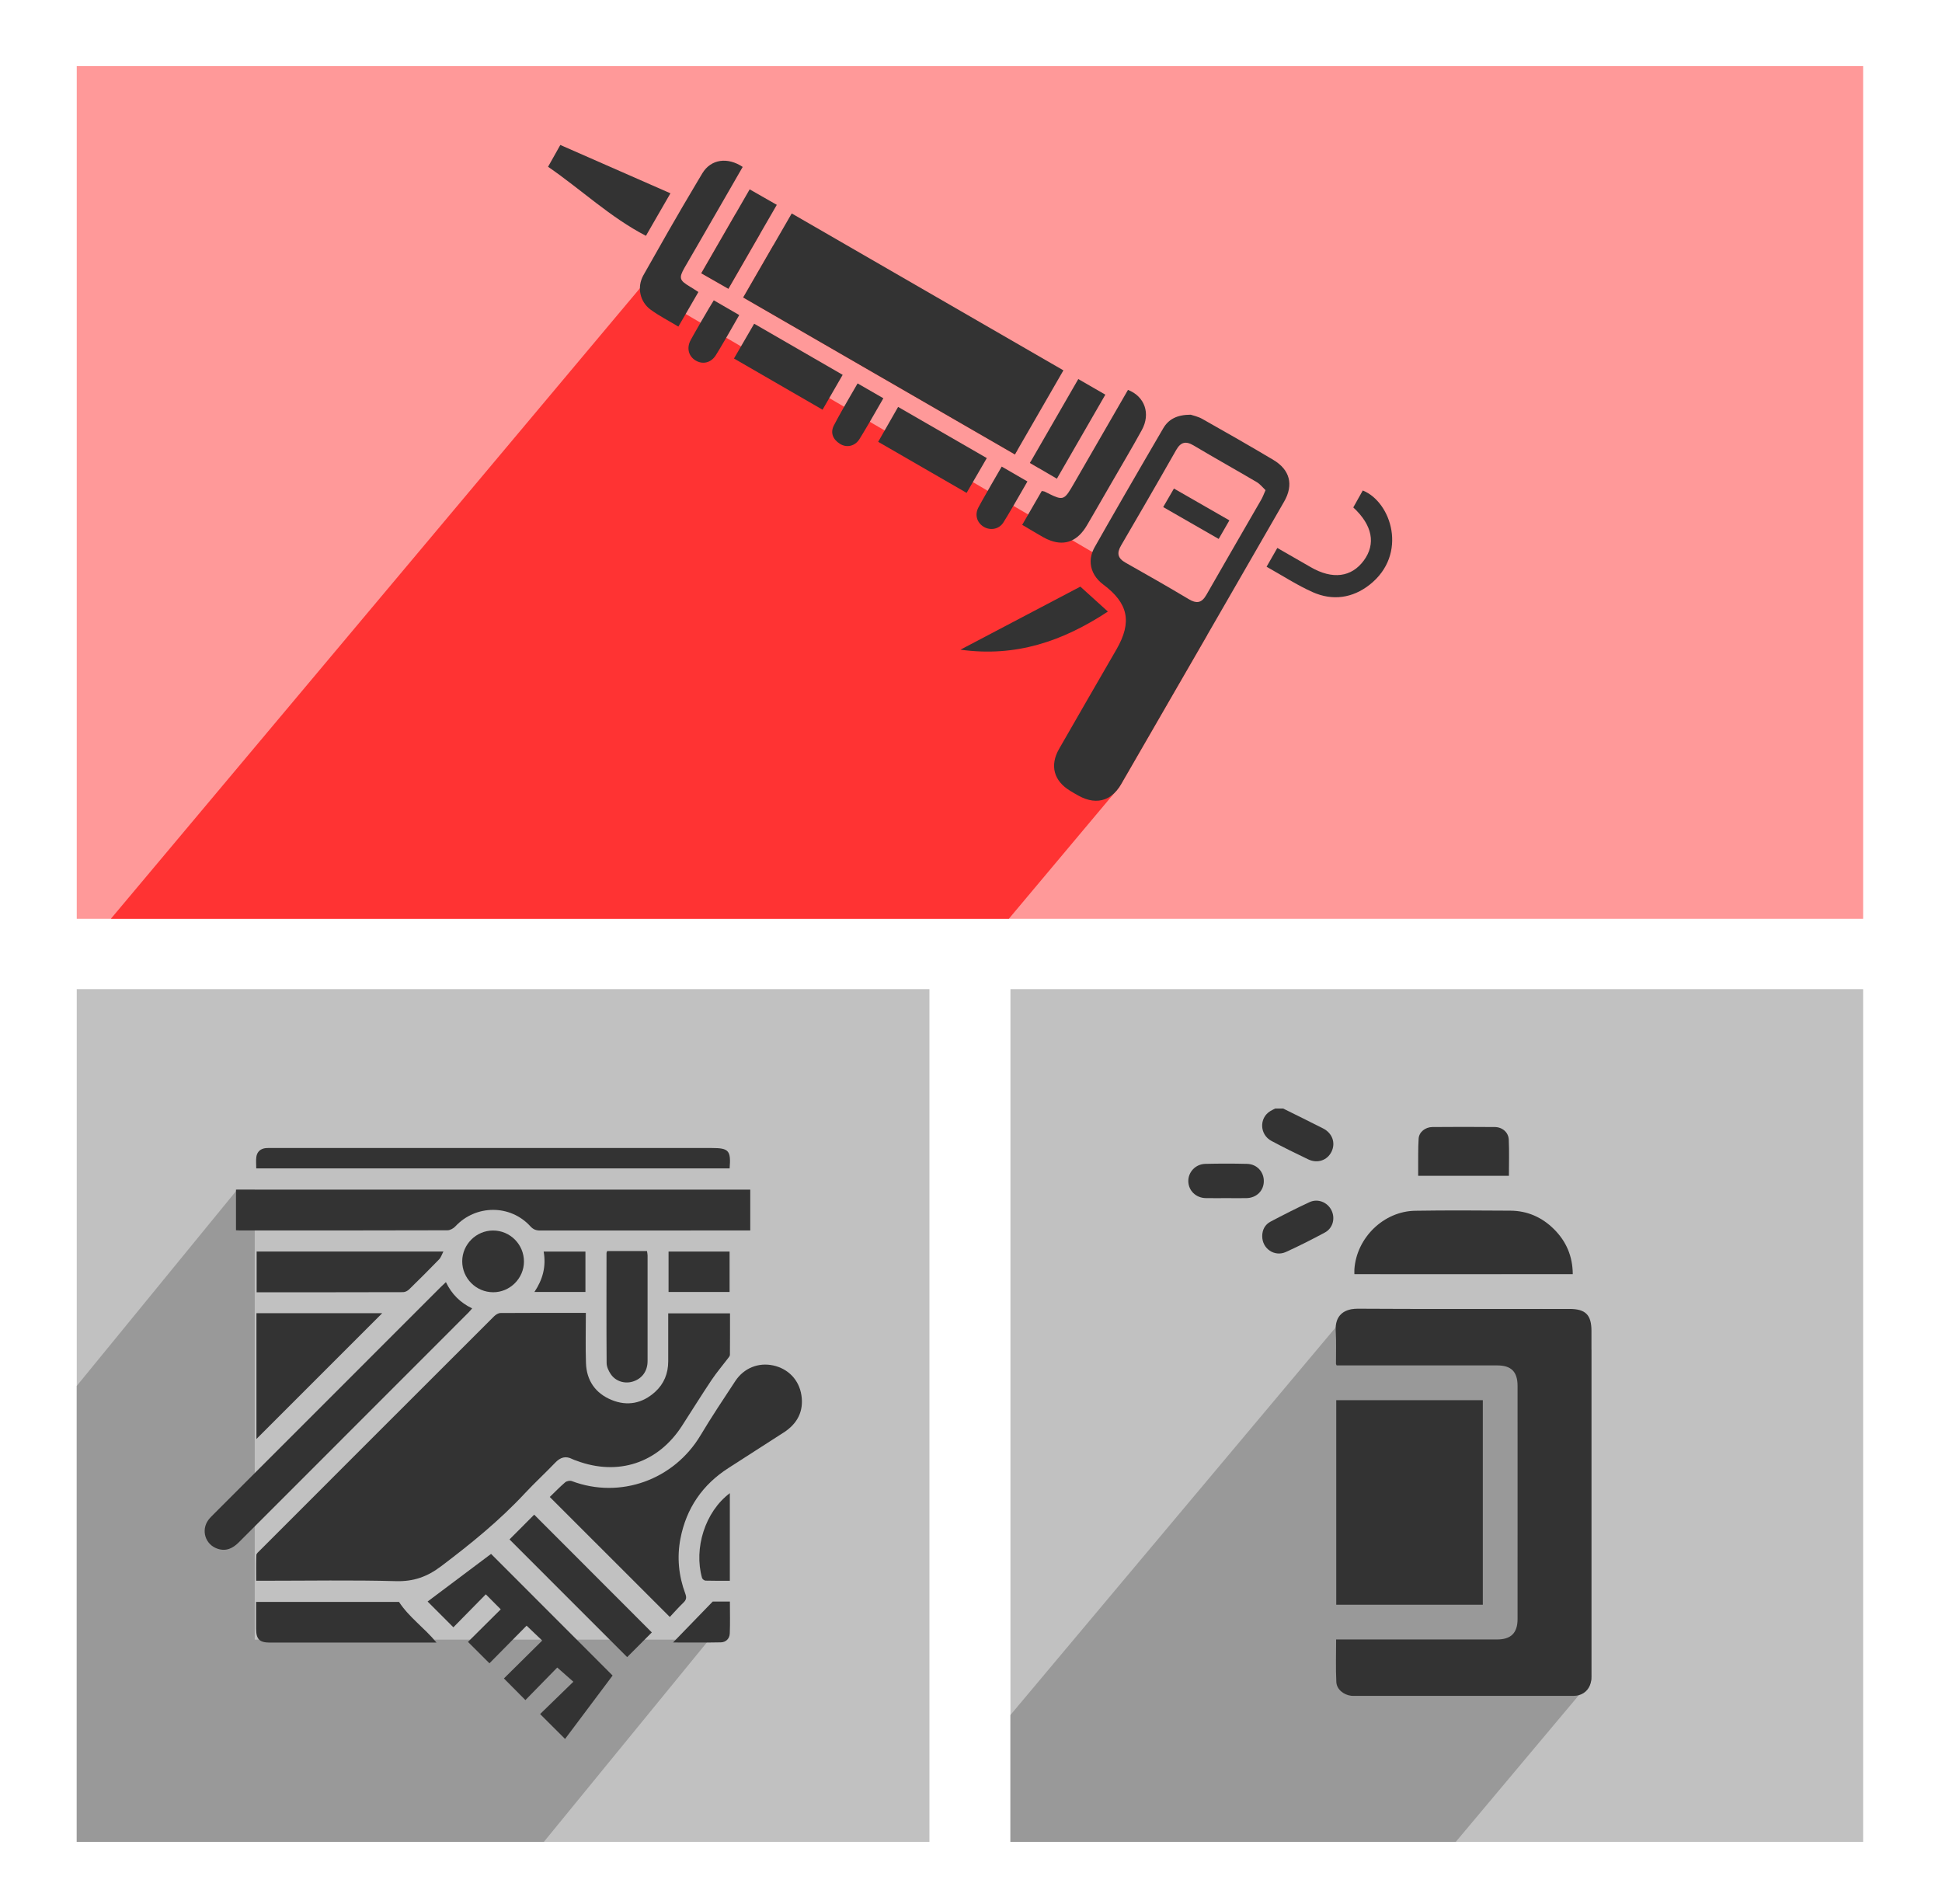 <?xml version="1.0" encoding="UTF-8"?>
<svg id="Vrstva_1" data-name="Vrstva 1" xmlns="http://www.w3.org/2000/svg" viewBox="0 0 911 893">
  <defs>
    <style>
      .cls-1 {
        fill: #fff;
      }

      .cls-2 {
        fill: #f99;
      }

      .cls-3 {
        fill: #f33;
      }

      .cls-4 {
        fill: #999;
      }

      .cls-5 {
        fill: #c1c1c1;
      }

      .cls-6 {
        fill: #333;
      }
    </style>
  </defs>
  <rect class="cls-1" y="0" width="911" height="893"/>
  <rect class="cls-2" x="36" y="31" width="838" height="400"/>
  <rect class="cls-5" x="36" y="464" width="400" height="400"/>
  <rect class="cls-5" x="474" y="464" width="400" height="400"/>
  <path class="cls-4" d="M308.54,709.46c-3.24-3.22-6.58-6.55-9.94-9.89l10.78,9.04c-.28,.29-.56,.57-.84,.85Z"/>
  <path class="cls-3" d="M328.97,128.19c5.37-9.32,10.7-18.55,16.13-27.97l11.39,9.56c-4.89,8.49-9.78,16.99-14.8,25.68-4.38-2.5-8.32-4.75-12.72-7.27Z"/>
  <path class="cls-3" d="M348.64,139.55c4.79-8.3,9.47-16.41,14.14-24.5l114.5,96.08c-.39,.68-.79,1.36-1.18,2.04-42.53-24.56-84.74-48.94-127.46-73.62Z"/>
  <path class="cls-3" d="M487.52,219.72c-1.45-.85-2.9-1.69-4.38-2.56,.14-.25,.29-.5,.43-.75l3.95,3.31Z"/>
  <polygon class="cls-4" points="120.79 548.08 120.72 548.08 120.79 548 120.79 548.08"/>
  <polygon class="cls-4" points="332.68 769.12 331.56 770.49 255.12 864 36 864 36 650.12 109.34 560.42 111.29 558.03 119.49 558.03 119.49 769.12 332.68 769.12"/>
  <g>
    <path class="cls-6" d="M342.41,635.54c0,.51-.46,1.06-.81,1.51-2.61,3.44-5.41,6.72-7.81,10.3-4.75,7.1-9.26,14.37-13.9,21.55-11.23,17.4-29.97,23.59-49.4,16.32-.65-.24-1.34-.44-1.96-.76-3.16-1.65-5.66-.87-8.08,1.67-4.65,4.87-9.64,9.43-14.23,14.36-11.91,12.8-25.38,23.72-39.3,34.23-6.53,4.93-12.87,7.2-21.11,6.98-20.61-.56-41.25-.19-61.89-.19h-3.73c0-4.08-.08-8.07,.07-12.04,.02-.72,.94-1.47,1.57-2.09,36.64-36.66,73.29-73.33,109.97-109.94,.77-.77,2-1.52,3.02-1.52,13.18-.1,26.35-.06,40-.06,0,8.07-.2,15.81,.06,23.53,.27,8.21,4.43,14.19,11.99,17.3,7.46,3.07,14.47,1.65,20.45-3.77,4.16-3.77,6.12-8.64,6.14-14.26,.02-7.45,0-14.89,0-22.57h28.99c0,6.44,.02,12.94-.04,19.44Z"/>
    <path class="cls-6" d="M351.95,558.03v19.16h-3.09c-31.81,0-63.62-.01-95.42,.03-1.92,0-3.26-.45-4.66-1.99-9.42-10.32-25.61-10.2-35.16,.04-.89,.96-2.45,1.84-3.7,1.84-29.71,.09-59.42,.08-89.13,.07h-8.4c-.49,0-.98-.05-1.69-.08v-19.07h241.25Z"/>
    <path class="cls-6" d="M367.66,671.95c-8.61,5.58-17.25,11.11-25.89,16.65-12.25,7.85-19.82,18.89-22.58,33.19-1.69,8.81-.82,17.44,2.3,25.82,.68,1.82,.44,2.89-.91,4.19-2.32,2.22-4.44,4.65-6.37,6.7-18.87-18.86-37.41-37.39-56.31-56.29,2.23-2.15,4.61-4.62,7.2-6.85,.71-.61,2.23-.94,3.09-.61,22.82,8.61,48-.63,60.45-21.49,5.16-8.63,10.75-17.01,16.28-25.41,4.06-6.15,10.88-8.83,17.82-7.33,6.98,1.52,12.11,6.73,13.21,14.01,1.15,7.56-1.98,13.34-8.29,17.43Z"/>
    <path class="cls-6" d="M221.49,613.76c-.69,.78-1.23,1.46-1.85,2.07-35.85,35.86-71.71,71.72-107.55,107.6-2.84,2.84-5.96,4.43-10.02,3.07-5.74-1.91-7.9-8.63-4.32-13.51,.71-.97,1.6-1.82,2.44-2.66l106.5-106.53c.77-.76,1.57-1.48,2.49-2.37,2.71,5.64,6.7,9.61,12.3,12.32Z"/>
    <path class="cls-6" d="M287.37,785.98c-7.33,9.78-14.92,19.89-22.3,29.74-3.93-3.92-7.75-7.73-11.7-11.68,4.84-4.71,10.13-9.85,15.6-15.16-2.9-2.55-5.14-4.53-7.56-6.66-4.78,4.88-9.93,10.15-14.94,15.27-3.69-3.72-6.86-6.91-10.08-10.15,5.74-5.67,11.77-11.64,17.96-17.77-2.77-2.64-4.98-4.75-7.32-6.99-5.84,5.91-11.76,11.91-17.43,17.65-3.54-3.53-6.78-6.75-10.07-10.04,4.8-4.78,9.99-9.92,15.37-15.27-2.64-2.65-4.75-4.77-7.01-7.04-5.2,5.28-10.32,10.51-15.21,15.47-4.2-4.2-8.07-8.06-12.09-12.09,9.82-7.37,19.92-14.95,29.77-22.34,19.04,19.05,37.91,37.95,57,57.04Z"/>
    <path class="cls-6" d="M342.27,548.08H120.21c0-1.82-.19-3.61,.04-5.35,.34-2.48,1.96-3.91,4.46-4.17,1-.1,2.01-.04,3.02-.04h206.2c7.96,0,9.02,1.18,8.34,9.56Z"/>
    <path class="cls-6" d="M179.3,616.01c-19.5,19.5-39.41,39.41-59,59v-59h59Z"/>
    <path class="cls-6" d="M208.01,587.06c-.75,1.4-1.13,2.78-2,3.67-4.62,4.77-9.32,9.46-14.07,14.09-.71,.69-1.86,1.31-2.81,1.31-22.83,.07-45.67,.06-68.74,.06v-19.12h87.62Z"/>
    <path class="cls-6" d="M204.8,770.52h-26.2c-17.31,0-34.62,0-51.93,0-4.95,0-6.5-1.55-6.52-6.46,0-4.12,0-8.25,0-12.62h67.03c4.68,7.21,11.86,12.11,17.61,19.09Z"/>
    <path class="cls-6" d="M305.77,765.75c-3.75,3.77-7.76,7.79-11.56,11.59-18.32-18.33-36.86-36.86-55.2-55.21,3.75-3.76,7.76-7.79,11.58-11.62,18.32,18.34,36.84,36.88,55.18,55.24Z"/>
    <path class="cls-6" d="M303.78,638.44c0,4.74-2.58,8.25-6.83,9.6-3.83,1.22-8.1-.02-10.43-3.43-1.03-1.51-1.94-3.48-1.95-5.24-.13-17.22-.06-34.43-.05-51.64,0-.19,.12-.36,.31-.88h18.67c.1,.74,.28,1.4,.28,2.07,.02,16.51,.03,33.02,0,49.52Z"/>
    <path class="cls-6" d="M245.79,591.81c-.02,7.86-6.58,14.39-14.44,14.37-8.04-.02-14.57-6.58-14.52-14.6,.05-7.87,6.55-14.35,14.44-14.36,8.02-.02,14.55,6.54,14.52,14.6Z"/>
    <rect class="cls-6" x="313.62" y="587.09" width="28.63" height="18.96"/>
    <path class="cls-6" d="M342.37,700.42v41.1c-3.86,0-7.64,.06-11.42-.06-.57-.02-1.47-.73-1.62-1.27-3.92-13.87,1.4-31.04,13.04-39.76Z"/>
    <path class="cls-6" d="M274.63,587.09v18.96h-23.93c3.99-5.99,5.55-12.05,4.33-18.96h19.6Z"/>
    <path class="cls-6" d="M342.33,766.33c-.1,2.34-1.81,4.03-4.15,4.08-7.3,.16-14.6,.06-22.45,.06,6.31-6.52,12.14-12.53,18.6-19.19h8.07c0,5.08,.15,10.07-.06,15.05Z"/>
  </g>
  <polygon class="cls-4" points="704.25 597.7 647.51 597.7 670.95 569.76 704.25 597.7"/>
  <path class="cls-4" d="M746.52,787.65c-.02,.21-.04,.42-.07,.63l-5.8,6.9-57.74,68.82h-208.91v-59.52l152.58-181.84,7.07-8.43c1-.21,2.1-.31,3.28-.3,28.91,.17,57.83,.1,86.75,.09l22.88,19.2v152.03c0,.81,.03,1.62-.04,2.42Z"/>
  <g>
    <path class="cls-6" d="M596.43,535.19c5.68,3.04,11.46,5.88,17.28,8.66,4.35,2.08,8.99,.42,10.94-3.66,1.96-4.12,.37-8.63-3.99-10.86-6.21-3.16-12.48-6.23-18.72-9.33h-3.77c-.78,.41-1.58,.78-2.33,1.24-5.23,3.24-4.97,10.97,.59,13.95Z"/>
    <path class="cls-6" d="M746.52,787.65c-.02,.21-.04,.42-.07,.63-.49,3.48-2.65,6.04-5.8,6.9-.75,.21-1.56,.32-2.41,.32h-2.14c-33.73,.03-67.44,.02-101.17,.02-.35,0-.72,0-1.07-.05-3.51-.41-6.81-2.99-6.98-6.44-.33-6.58-.1-13.19-.1-19.97h3.42c24.04,0,48.07,0,72.1-.01,6.5,0,9.58-3.06,9.59-9.52,.01-23.05,.01-46.1,.01-69.15,0-13.45,0-26.9-.01-40.34-.01-6.57-2.98-9.54-9.5-9.54-16.65-.01-33.29-.01-49.94-.01h-25.44c-.19-.47-.3-.63-.3-.79-.03-4.95,.19-9.91-.09-14.85-.01-.16-.02-.32-.03-.48-.04-.6-.04-1.18-.01-1.73,.22-4.72,2.79-7.55,7.07-8.43,1-.21,2.1-.31,3.28-.3,28.91,.17,57.83,.1,86.75,.09h12.52c7.6,0,10.36,2.76,10.36,10.36v160.87c0,.81,.03,1.62-.04,2.42Z"/>
    <rect class="cls-6" x="626.84" y="656.81" width="68.75" height="95.95"/>
    <path class="cls-6" d="M737.79,597.7h-102.44c0-.91-.04-1.62,0-2.32,1.05-14.79,13.72-27.19,28.53-27.43,14.88-.24,29.77-.14,44.65-.04,7.98,.05,14.85,3.09,20.48,8.71,5.76,5.74,8.73,12.71,8.78,21.08Z"/>
    <path class="cls-6" d="M665.28,551.56h42.56c0-5.76,.19-11.38-.07-16.98-.16-3.43-3.02-5.87-6.56-5.9-9.76-.09-19.53-.09-29.29,0-3.31,.03-6.23,2.36-6.43,5.39-.31,4.82-.17,9.66-.22,14.49,0,.96,0,1.91,0,3Z"/>
    <path class="cls-6" d="M557.44,554.12c.08,4.4,3.57,7.81,8.19,7.9,3.23,.06,6.45,.01,9.68,.01s6.27,.05,9.4,0c4.68-.09,8.09-3.42,8.15-7.87,.07-4.44-3.23-8.09-7.84-8.2-6.53-.17-13.08-.16-19.62,0-4.57,.11-8.04,3.85-7.96,8.17Z"/>
    <path class="cls-6" d="M592.12,579.93c-.01,5.79,5.75,9.78,11.09,7.36,6.2-2.8,12.26-5.9,18.26-9.11,3.8-2.03,5.01-6.69,3.11-10.49-1.88-3.75-6.38-5.59-10.29-3.77-6.17,2.86-12.24,5.95-18.25,9.12-2.63,1.39-3.93,3.84-3.93,6.89Z"/>
  </g>
  <path class="cls-3" d="M566.24,298.02c-12.18,21.13-24.38,42.26-36.6,63.38-.74,1.29-1.49,2.58-2.24,3.87-.51,.9-1.04,1.81-1.56,2.71-.28,.48-.57,.94-.87,1.37l-2.29,2.73-2.2,2.62-47.24,56.3H52L300.18,135.22l.28-.33,2.67,1.56,18.52,10.84,3.2,1.87,3.77,2.21,3.12,1.84,8.94,5.22,3,1.75,3.93,2.3,2.93,1.72,38.47,22.53,2.5,1.46,4.47,2.61,2.42,1.41,9.63,5.65,2.29,1.34,4.67,2.73,2.22,1.3,39.16,22.92,1.8,1.05,5.17,3.03,1.71,1,10.32,6.05,1.6,.93,5.36,3.13,1.52,.89,19.1,11.18,1.93,1.13,7.56,4.43,1.06,.62,22.91,13.41,29.83,25.02Z"/>
  <g>
    <path class="cls-6" d="M498.85,173.73c-7.22,12.53-14.32,24.85-21.57,37.4-.39,.68-.79,1.36-1.18,2.04-42.53-24.56-84.74-48.94-127.46-73.62,4.79-8.3,9.47-16.41,14.14-24.5,2.87-4.97,5.74-9.93,8.62-14.92,42.57,24.59,84.78,48.96,127.45,73.6Z"/>
    <path class="cls-6" d="M597.31,215.72c-11.01-6.56-22.12-12.9-33.27-19.19-2.06-1.17-4.51-1.66-5.48-2-6.44,.02-10.4,2.13-12.88,6.38-6.09,10.44-12.17,20.88-18.2,31.34-2.73,4.72-5.44,9.44-8.14,14.17-1.97,3.45-3.93,6.9-5.88,10.35-.19,.34-.37,.67-.52,1.01-.19,.4-.35,.79-.5,1.19-.68,1.85-.93,3.7-.77,5.49,.33,3.7,2.4,7.14,5.88,9.74,11.77,8.78,13.58,17.59,6.21,30.39-9,15.58-18.03,31.14-26.96,46.75-4.43,7.74-2.45,14.96,5.16,19.58,1.3,.81,2.62,1.57,3.94,2.3,4.5,2.5,8.74,3.05,12.42,1.67,.57-.22,1.13-.48,1.67-.78,.94-.53,1.84-1.21,2.69-2.03,.82-.77,1.58-1.69,2.29-2.73,.3-.43,.59-.89,.87-1.37,.52-.9,1.05-1.81,1.56-2.71,.75-1.29,1.5-2.58,2.24-3.87,12.22-21.12,24.42-42.25,36.6-63.38,.18-.31,.36-.63,.54-.94,.12-.2,.23-.4,.35-.6,1.29-2.24,2.58-4.47,3.87-6.71,4.67-8.1,9.35-16.2,14.01-24.31,5.8-10.06,11.6-20.12,17.39-30.19,4.55-7.91,2.69-14.93-5.09-19.55Zm-5.62,18.59c-5.04,8.77-10.11,17.51-15.16,26.26-3.55,6.15-7.09,12.3-10.61,18.47-1.14,1.99-2.34,3.07-3.76,3.32-1.27,.21-2.71-.22-4.44-1.26-9.81-5.85-19.72-11.53-29.68-17.13-3.74-2.11-4.28-4.48-2.1-8.17,.5-.86,1.01-1.72,1.5-2.58,3.07-5.23,6.12-10.47,9.14-15.72,5.1-8.78,10.15-17.59,15.17-26.41,2.13-3.72,4.48-4.33,8.18-2.13,9.81,5.85,19.79,11.41,29.63,17.2,1.56,.93,2.74,2.48,4.11,3.77-.86,1.94-1.32,3.23-1.98,4.38Z"/>
    <path class="cls-6" d="M535.63,201.74c-4.7,8.57-9.72,16.94-14.58,25.4-2.69,4.64-5.36,9.31-8.06,13.96-1.05,1.82-2.11,3.64-3.18,5.45-4.22,7.15-10.02,9.53-16.94,7.05-1.17-.41-2.38-.97-3.61-1.67-3.13-1.79-6.24-3.67-9.74-5.73,.04-.08,.09-.15,.13-.23,3.16-5.47,6.15-10.63,9.05-15.65,.76,.15,1.07,.15,1.34,.27,6.88,3.47,8.48,4.28,11.1,.56,.8-1.13,1.7-2.69,2.87-4.72,8.37-14.51,16.77-29.04,25.13-43.53,7.88,3.06,10.72,11.14,6.49,18.84Z"/>
    <path class="cls-6" d="M348.4,78.3c-3.19,5.54-6.38,11.09-9.58,16.64-3.55,6.16-7.11,12.32-10.66,18.47-.54,.94-1.08,1.88-1.63,2.82-1.82,3.15-3.66,6.27-5.47,9.44-2.66,4.72-2.32,5.87,2.48,8.71,1.27,.76,2.52,1.59,4.08,2.6-3.07,5.3-6.02,10.39-9.21,15.9-.06,.1-.12,.21-.18,.32-4.58-2.76-9.01-5.02-12.96-7.91-.04-.03-.09-.06-.13-.09-4.95-3.65-6.46-10.47-3.33-16.08,3.85-6.84,7.71-13.66,11.61-20.46,4.52-7.87,9.08-15.71,13.74-23.5,.76-1.29,1.53-2.57,2.3-3.85,4.06-6.75,11.89-7.71,18.94-3.01Z"/>
    <path class="cls-6" d="M314.51,90.68c-2.95,5.11-5.53,9.57-8.06,13.96-1.14,1.99-2.28,3.97-3.44,5.98-16.79-8.71-30.3-21.65-45.91-32.39,.17-.3,.34-.61,.51-.9,.13-.23,.26-.46,.38-.68,1.6-2.83,3.1-5.53,4.86-8.65,.63,.28,1.26,.55,1.89,.83,16.49,7.23,32.82,14.4,49.77,21.85Z"/>
    <path class="cls-6" d="M462.91,214.88c-3.25,5.61-6.24,10.76-9.31,16.05-.05,.09-.11,.18-.16,.27-13.9-8-27.46-15.83-41.48-23.95,.05-.09,.1-.18,.15-.27,3.06-5.36,6-10.51,9.2-16.1,13.85,7.98,27.48,15.86,41.6,24Z"/>
    <path class="cls-6" d="M395.3,175.83c-3.15,5.44-6.11,10.6-9.28,16.08-.06,.09-.11,.18-.16,.27-13.93-8.03-27.55-15.91-41.55-24.01,.05-.08,.1-.17,.15-.25,3.24-5.6,6.16-10.62,9.32-16.07,13.99,8.1,27.65,15.98,41.52,23.98Z"/>
    <path class="cls-6" d="M642.53,274.27c-8.05,6.34-17.4,7.66-26.74,3.5-7.34-3.28-14.14-7.73-21.63-11.92,1.84-3.23,3.33-5.85,5.04-8.81,5.46,3.13,10.59,6.07,15.71,9.03,10.13,5.85,19.04,4.75,24.84-3.11,5.75-7.78,4.11-16.59-4.92-24.93,1.44-2.59,2.96-5.31,4.45-7.95,13.43,5.38,21.34,29.92,3.25,44.19Z"/>
    <path class="cls-6" d="M519.72,286.87c-21.31,14.02-43.26,21.48-69.17,17.89,19.35-10.18,37.71-19.82,56.25-29.58,4.11,3.72,8.29,7.51,12.92,11.7Z"/>
    <path class="cls-6" d="M364.4,96.09c-2.65,4.58-5.28,9.13-7.91,13.69-4.89,8.49-9.78,16.99-14.8,25.68-4.38-2.5-8.32-4.75-12.72-7.27,5.37-9.32,10.7-18.55,16.13-27.97,2.17-3.76,4.36-7.56,6.57-11.4,4.21,2.4,8.23,4.7,12.73,7.27Z"/>
    <path class="cls-6" d="M518.52,185.13c-7.6,13.19-15.04,26.08-22.73,39.42-2.91-1.71-5.59-3.27-8.26-4.82h-.01c-1.45-.86-2.9-1.7-4.38-2.57,.14-.25,.29-.5,.43-.75,7.41-12.86,14.72-25.51,22.26-38.6,4.25,2.48,8.29,4.78,12.69,7.32Z"/>
    <path class="cls-6" d="M414.39,186.82c-3.18,5.47-6.18,10.84-9.34,16.08-.61,1.02-1.23,2.03-1.85,3.03-2.1,3.4-6.04,4.26-9.2,2.25-3.23-2.03-4.62-5.16-2.81-8.64,.62-1.19,1.25-2.37,1.89-3.55,2.92-5.36,6.07-10.63,9.22-16.14,4.18,2.42,7.98,4.6,12.09,6.97Z"/>
    <path class="cls-6" d="M346.78,147.79c-3.22,5.57-6.19,10.91-9.31,16.09-.55,.92-1.11,1.84-1.68,2.75-2.25,3.62-6.21,4.46-9.51,2.45-3.26-1.98-4.31-5.82-2.28-9.57,.47-.86,.94-1.72,1.43-2.58,2.33-4.18,4.81-8.3,7.21-12.44,.61-1.05,1.25-2.06,2.2-3.62,4.14,2.4,7.9,4.57,11.94,6.92Z"/>
    <path class="cls-6" d="M481.97,225.85c-3.24,5.56-6.22,10.89-9.34,16.07-.64,1.05-1.27,2.09-1.92,3.13-2.03,3.26-6.14,3.92-9.22,2.08-3.16-1.88-4.38-5.6-2.5-9.12,.54-1.01,1.09-2.01,1.65-3.01,2.91-5.25,6.02-10.45,9.27-16.13,4.23,2.47,8,4.63,12.06,6.98Z"/>
    <path class="cls-6" d="M576.71,244.1c-1.66,2.86-3.21,5.55-5.02,8.71-8.71-4.99-17.15-9.86-26.03-14.95,1.86-3.21,3.38-5.8,5.04-8.69,8.74,5.02,17.13,9.81,26.01,14.93Z"/>
  </g>
</svg>